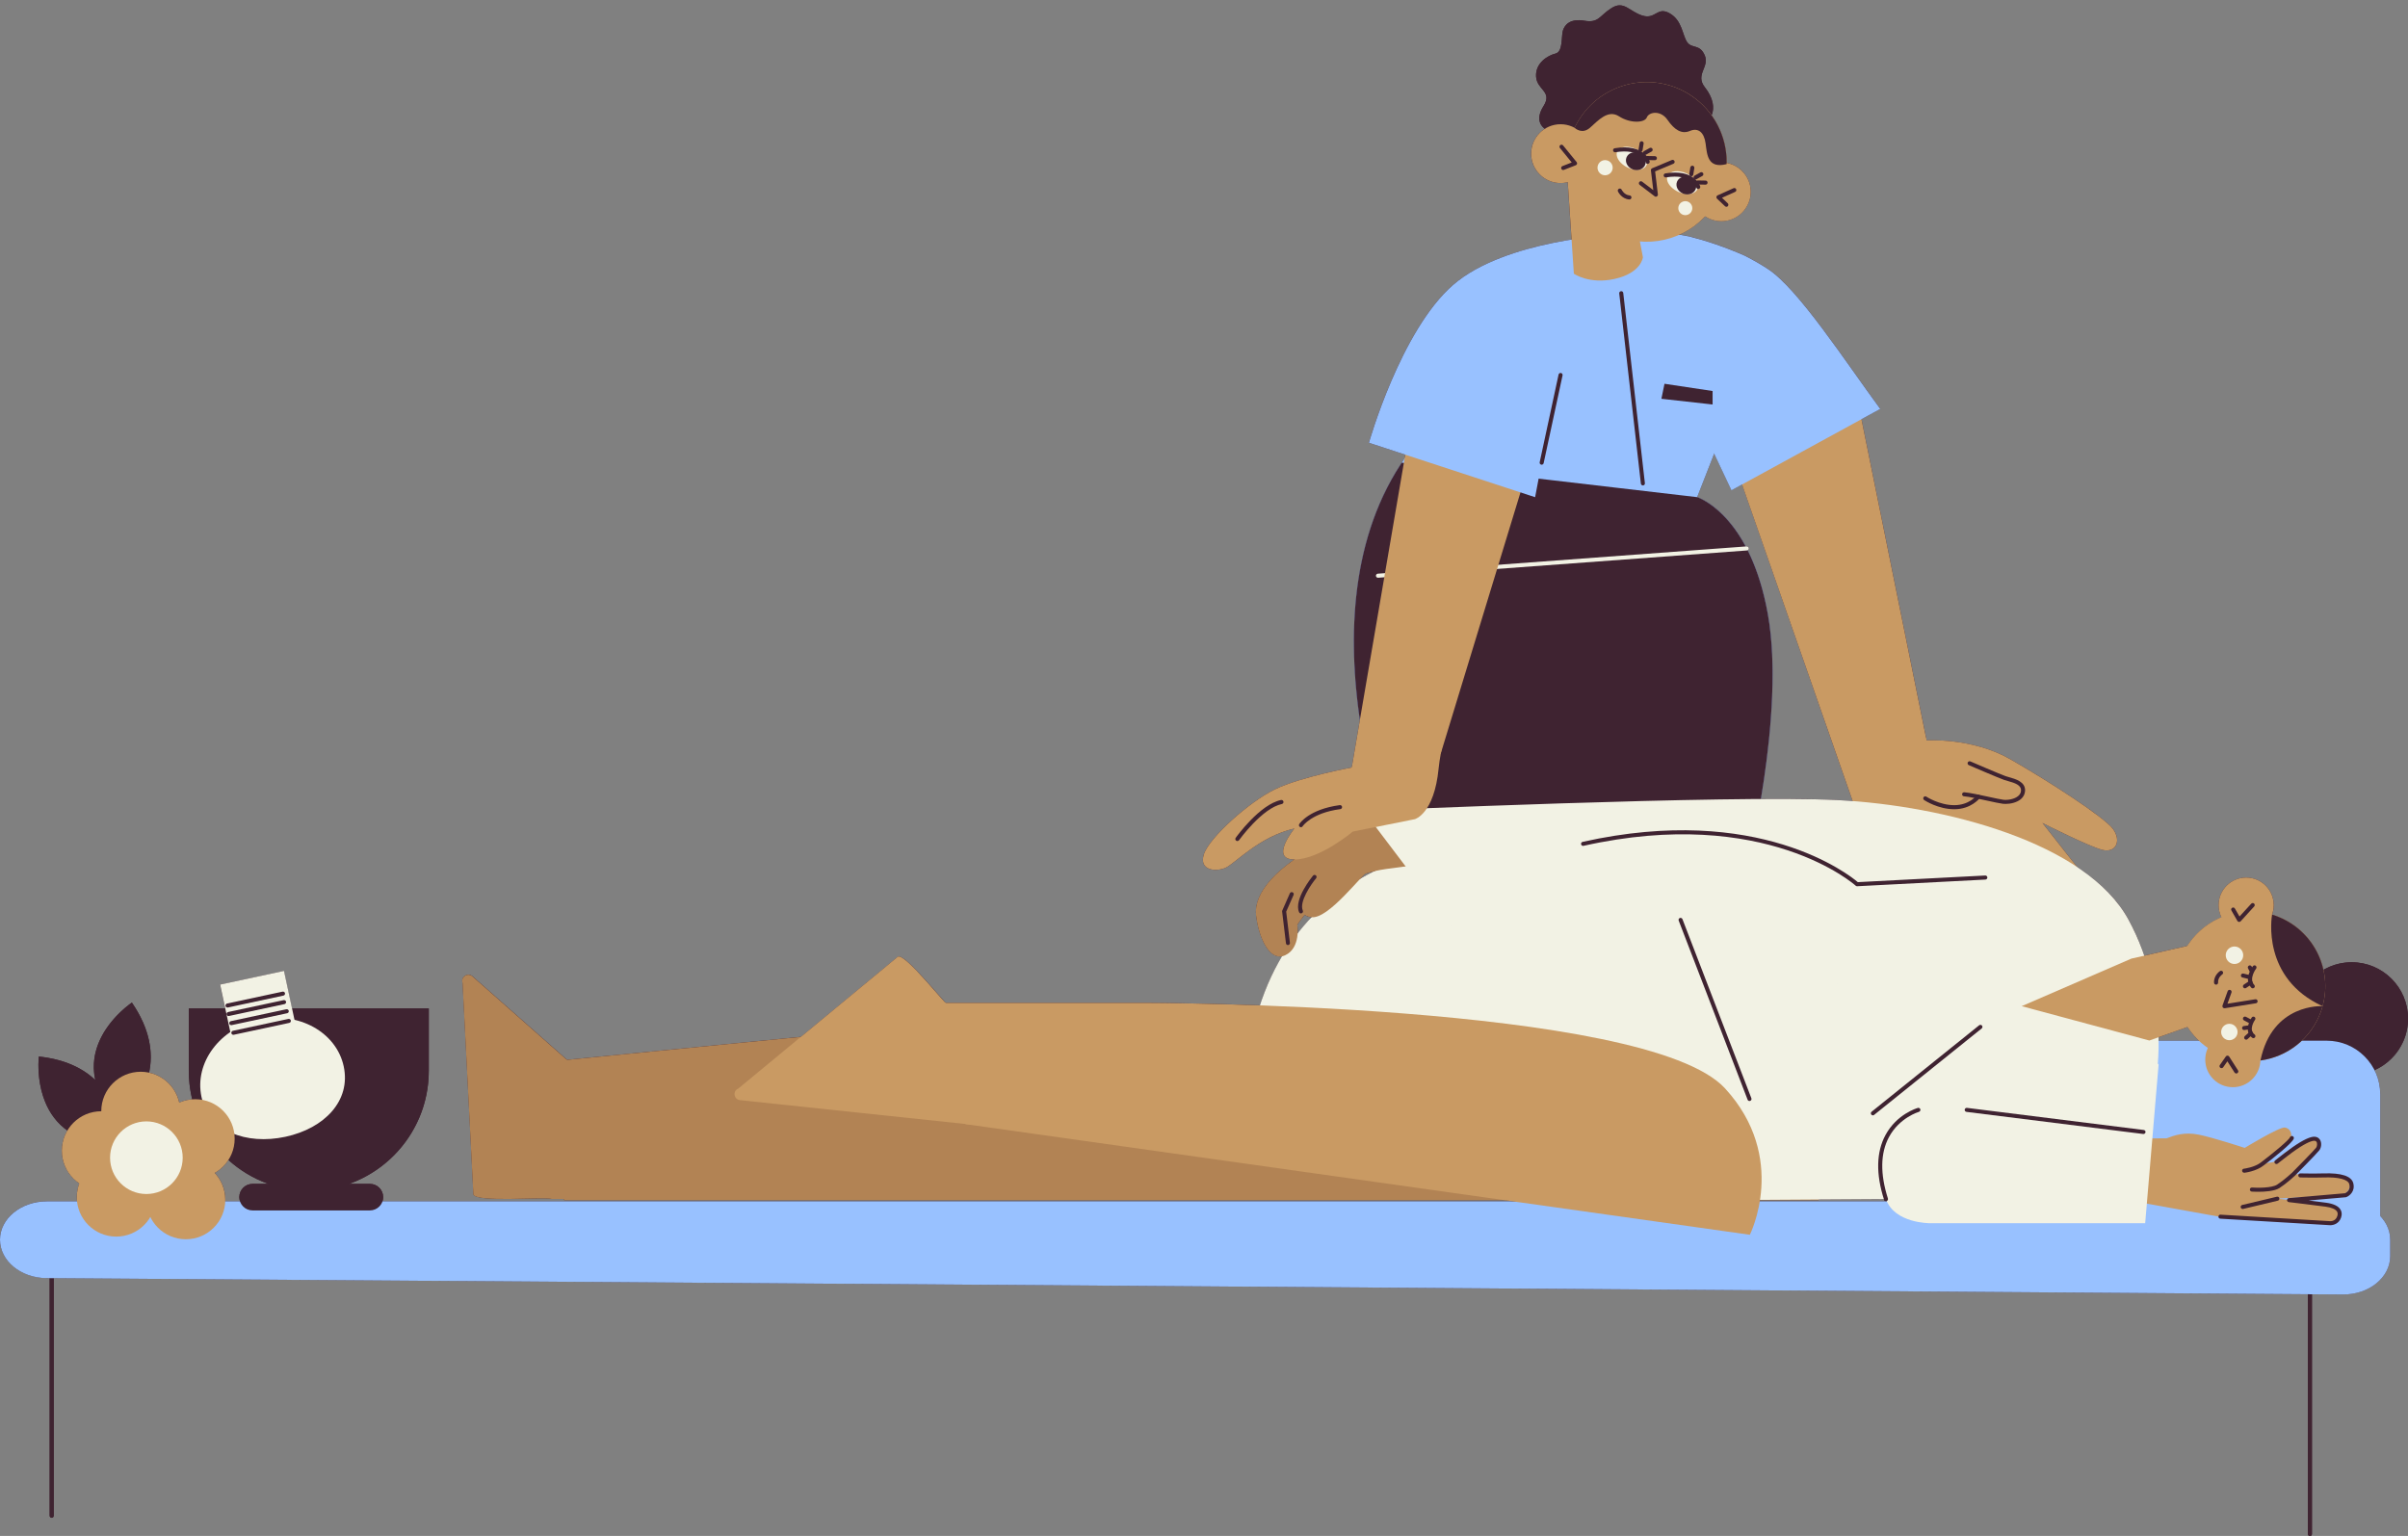 <?xml version="1.0" encoding="UTF-8"?><svg xmlns="http://www.w3.org/2000/svg" xmlns:xlink="http://www.w3.org/1999/xlink" height="318.1" preserveAspectRatio="xMidYMid meet" version="1.0" viewBox="0.0 -1.1 498.6 318.1" width="498.6" zoomAndPan="magnify"><rect x="0.0" y="-1.1" width="498.6" height="318.1" fill="#808080" stroke="none"/><g><g id="change1_1"><path d="M498.62,209.86c0-6.45-5.23-11.68-11.68-11.68c-2.13,0-4.13,0.58-5.85,1.58 c-1.13-4.99-4.68-9.31-9.86-11.18c-0.25-0.09-0.5-0.18-0.76-0.26h-0.01l0,0c0-0.01,0.01-0.01,0.01-0.02 c1.07-2.97-0.46-6.24-3.43-7.32c-2.97-1.07-6.25,0.46-7.32,3.43c-0.55,1.52-0.41,3.12,0.25,4.46c-2.85,1.2-5.33,3.23-7.05,5.93 l-8.91,2.02c-0.84-2.44-1.9-4.92-3.24-7.41c-2.29-4.23-6.03-7.87-10.68-10.96c-3.03-3.85-7.17-9.11-7.17-9.11s9.62,4.88,12.42,5.57 c2.8,0.69,3.98-1.89,2.18-4.33s-13.26-9.88-21.23-14.43s-17.36-3.91-17.36-3.91l-13.49-66.54l3.89-2.13 c-7.23-9.81-16.95-24.84-23.26-28.97c-1.53-1-3.04-1.87-4.54-2.63c-0.05-0.03-0.08-0.05-0.13-0.07l-0.01-0.01 c-4.22-1.87-8.11-3.15-11.53-4.02c-0.73-0.15-1.43-0.27-2.12-0.38c1.99-0.89,3.81-2.17,5.33-3.79c0.15,0.1,0.3,0.19,0.46,0.28 c2.96,1.59,6.66,0.49,8.25-2.47c1.59-2.96,0.49-6.65-2.47-8.25c-0.58-0.31-1.18-0.51-1.79-0.63c0,0,0-0.01,0-0.01 c0.04-3.51-1.06-6.98-3.12-9.84c0.63-1.53,0.39-3.53-1.4-5.82c-2.06-2.63,1.01-4.16-0.01-6.59c-1.03-2.43-2.64-1.33-3.64-2.73 c-0.99-1.4-1-4.49-3.62-5.98c-2.61-1.49-2.88,1.3-5.63,0.47c-2.75-0.84-3.82-3.19-6.39-1.58c-2.57,1.61-2.63,3.15-5.63,2.64 c-3-0.51-4.08,0.85-4.46,2.02c-0.37,1.18,0.06,4.4-1.54,4.78c-1.59,0.38-4.19,1.95-4.02,4.76c0.17,2.8,3.48,3.05,1.54,6.12 c-1.44,2.27-0.92,3.83,0.27,4.7c-0.86,0.54-1.6,1.3-2.11,2.26c-1.6,2.96-0.49,6.65,2.47,8.25c1.4,0.75,2.96,0.9,4.38,0.54 l0.79,11.89c-7.54,1.21-18.11,3.82-24.53,9.4c-10.85,9.42-17.43,32.69-17.43,32.69l7.53,2.46l-0.13,0.78 c-0.2,0.3-0.41,0.58-0.6,0.88c-0.08,0.13-0.17,0.26-0.25,0.39c-10.49,16.13-10.85,36.33-8.42,52.91l-1.68,9.83 c0,0-10.5,1.93-15.85,4.5c-5.35,2.57-13.7,10.06-14.77,13.49c-1.07,3.42,2.57,3.64,4.5,2.78c1.93-0.86,6.87-6.42,14.25-8.14 c0,0-5.22,6.41-0.01,6.42c-5.77,4.05-8.3,8.08-7.92,11.52c0.47,4.22,2.46,9.08,5.38,8.51c-1.77,2.99-3.32,6.37-4.57,10.17 c-14.22-0.52-24.16-0.52-24.16-0.52h-40.94c-2.91-3.2-8.54-10.11-9.85-9.56l-20.09,16.61l-48.44,4.76l-19.58-17.3 c-0.99-0.87-2.49,0.14-2.05,1.38l2.24,43.8c0.6,1.69,14.47,0.46,16.21,0.92l2.49,0l0.09,0.26h194.72l1.7,0.24H79.19 c0.09-0.27,0.15-0.56,0.15-0.86c0-1.52-1.23-2.75-2.75-2.75h-4.3c9.62-3.44,16.5-12.63,16.5-23.42v-12.91H60.45l-1.66-7.76 l-13.22,2.83l1.06,4.93H39.1v12.96c0,2.02,0.25,3.99,0.71,5.87c-0.95,0.07-1.86,0.3-2.69,0.67c-0.69-3.1-3.14-5.54-6.25-6.21 c0.84-3.92,0.32-8.84-3.56-14.51c0,0-9.69,6.41-7.58,16.04c-2.51-2.37-6.22-4.29-11.69-4.87c0,0-1.25,10.26,5.92,15.33 c-0.73,1.22-1.16,2.65-1.16,4.17c0,2.83,1.44,5.32,3.62,6.79c-0.33,0.88-0.52,1.84-0.52,2.83c0,0.29,0.02,0.58,0.05,0.87H9.71 c-5.36,0-9.71,3.56-9.71,7.95c0,4.37,4.29,7.91,9.62,7.95l0.66,0v49.22c0,0.23,0.19,0.42,0.42,0.42c0.23,0,0.42-0.19,0.42-0.42 v-49.21l466.75,3.33v49.66c0,0.23,0.19,0.42,0.42,0.42c0.23,0,0.42-0.19,0.42-0.42v-49.66l6.42,0.05c5.39,0.04,9.79-3.53,9.79-7.95 v-3.39c0-1.85-0.78-3.55-2.07-4.9v-25.23c0-1.79-0.44-3.48-1.19-4.98C495.76,218.72,498.62,214.63,498.62,209.86z M282.65,179.85 c0.59-0.19,1.21-0.36,1.85-0.51c-0.94,0.47-1.89,0.99-2.84,1.54C282.02,180.5,282.35,180.16,282.65,179.85z M452.95,211.58 c0.67,1.03,1.45,2,2.36,2.85h-8.34c0-0.24,0-0.47-0.01-0.72L452.95,211.58z M383.6,164.79c-1.04-0.08-2.07-0.15-3.08-0.2 c-3.86-0.2-9.4-0.26-15.91-0.23c1.87-11.23,3.54-26.59,1.45-38.27c-1-5.57-2.51-9.89-4.19-13.24c0.15-0.07,0.24-0.23,0.23-0.41 c-0.02-0.23-0.23-0.41-0.45-0.39l-0.18,0.01c-4.12-7.72-9.07-9.85-9.93-10.18l-0.13-0.04l3.53-9l3.58,7.57l2.19-1.2L383.6,164.79z M268.63,190.44c0,0,0.5-0.85,1.52-2.08c0.33,0.25,0.78,0.44,1.41,0.5c0,0,0,0,0,0c-0.99,1.04-1.95,2.16-2.88,3.34 C268.75,191.2,268.63,190.44,268.63,190.44z M364.41,247.46h12.15l0.04-0.14l13.47-0.09c0.01,0.04,0.02,0.08,0.04,0.13 c0.06,0.18,0.22,0.29,0.4,0.29c0.04,0,0.08-0.01,0.13-0.02c0.01,0,0.02-0.01,0.04-0.02c0.01,0.03,0.02,0.06,0.04,0.09h-26.34 C364.39,247.62,364.4,247.54,364.41,247.46z M52.3,244.08c-1.52,0-2.75,1.23-2.75,2.75c0,0.3,0.06,0.59,0.15,0.86h-3.06 c0-0.11,0.02-0.21,0.02-0.32c0-2.15-0.84-4.1-2.19-5.56c1.15-0.65,2.12-1.58,2.83-2.69c2.38,2.15,5.18,3.84,8.26,4.94H52.3z" fill="#3F2331"/></g><g id="change1_2"><path d="M478.29,317.02c-0.23,0-0.42-0.19-0.42-0.42v-53.1c0-0.23,0.19-0.42,0.42-0.42c0.23,0,0.42,0.19,0.42,0.42 v53.1C478.71,316.83,478.53,317.02,478.29,317.02z" fill="#3F2331"/></g><g id="change1_3"><path d="M10.71,313.24c-0.23,0-0.42-0.19-0.42-0.42v-53.1c0-0.23,0.19-0.42,0.42-0.42c0.23,0,0.42,0.19,0.42,0.42 v53.1C11.12,313.05,10.94,313.24,10.71,313.24z" fill="#3F2331"/></g><g id="change2_1"><path d="M361.57,179.39h-71.58c0,0-21.73-50.88,0-84.28c0.08-0.13,0.17-0.26,0.25-0.39 c21.71-33.05,52.45-37.85,52.45-37.85l17.43,22.75l-8.71,22.24l0.13,0.04c1.24,0.47,11.04,4.71,14.52,24.19 C369.8,146.91,361.57,179.39,361.57,179.39z" fill="#98C1FF"/></g><g id="change1_4"><path d="M361.57,179.39h-71.58c0,0-21.73-50.88,0-84.28c0.08-0.13,0.17-0.26,0.25-0.39l61.16,7.14l0.13,0.04 c1.24,0.47,11.04,4.71,14.52,24.19C369.8,146.91,361.57,179.39,361.57,179.39z" fill="#3F2331"/></g><g id="change3_1"><path d="M285.32,118.55c-0.22,0-0.4-0.17-0.42-0.39c-0.02-0.23,0.16-0.43,0.39-0.45l76.36-5.65 c0.22-0.02,0.43,0.16,0.45,0.39c0.02,0.23-0.16,0.43-0.39,0.45l-76.36,5.65C285.34,118.55,285.33,118.55,285.32,118.55z" fill="#F2F2E4"/></g><g id="change2_2"><path d="M485.21,247.7H9.71c-5.36,0-9.71,3.56-9.71,7.95l0,0c0,4.37,4.29,7.91,9.62,7.95l475.51,3.39 c5.39,0.04,9.79-3.53,9.79-7.95v-3.39C494.92,251.25,490.58,247.7,485.21,247.7z" fill="#98C1FF"/></g><g id="change1_5"><path d="M347.9,32.38c0,0,2.26-1.05,2.34-4.35c0.08-3.31,2.85-3.02,3.84-4.6c0.98-1.58,0.98-3.83-1.08-6.46 c-2.06-2.63,1.01-4.16-0.01-6.59c-1.03-2.43-2.64-1.33-3.64-2.73c-0.99-1.4-1-4.49-3.62-5.98c-2.61-1.49-2.88,1.3-5.63,0.47 c-2.75-0.84-3.82-3.19-6.39-1.58c-2.57,1.61-2.63,3.15-5.63,2.64c-3-0.51-4.08,0.85-4.46,2.02c-0.37,1.18,0.06,4.4-1.54,4.78 c-1.59,0.38-4.19,1.95-4.02,4.76c0.17,2.8,3.48,3.05,1.54,6.12c-1.95,3.07-0.3,4.86,1.73,5.35s0.36,3.27,2.08,4.64 c1.72,1.38,3.83-0.02,5.65,2.16c1.82,2.17,4.33,3.72,6.36,2.85c2.02-0.88,2.18-2.19,4.44-1.79s0.96-1.99,3.52-2.49 S345.46,32.65,347.9,32.38z" fill="#3F2331"/></g><g id="change1_6"><circle cx="486.93" cy="209.86" fill="#3F2331" r="11.68"/></g><g id="change4_1"><path d="M398.92 152.24L383.95 78.38 356.42 86.98 387.74 176.63z" fill="#C99A63"/></g><g id="change1_7"><path d="M355.82,91.02c-0.1,0-0.2-0.04-0.28-0.11c-0.17-0.16-0.18-0.42-0.03-0.59c6.32-6.9,1.6-13.44,1.55-13.5 c-0.14-0.19-0.1-0.45,0.09-0.59c0.18-0.14,0.45-0.1,0.59,0.09c0.05,0.07,5.18,7.16-1.61,14.57 C356.04,90.97,355.93,91.02,355.82,91.02z" fill="#3F2331"/></g><g id="change4_2"><path d="M395.08,140.91l3.84,11.33c0,0,9.39-0.65,17.36,3.91s19.43,11.98,21.23,14.43s0.62,5.02-2.18,4.33 c-2.8-0.69-12.42-5.57-12.42-5.57s9.38,11.94,10.25,12.99c0.87,1.05,1.16,3.76-1.19,3.92c-2.35,0.16-5.84-3.99-7.27-5.29 c-1.43-1.3-5.23-5.23-5.23-5.23s4.74,9.99,5.55,11.27c0.8,1.27,2.04,3.47,0.92,4.56s-2.46-0.27-2.46-0.27s-1.93,1.4-4.27-1.61 c-2.34-3.01-6.02-7.61-6.02-7.61s-11.97-4.97-19.43-11.19c-7.47-6.22-11.97-22.79-11.97-22.79L395.08,140.91z" fill="#C99A63"/></g><g id="change1_8"><path d="M415.29,165.39c-0.21,0-0.41-0.01-0.59-0.03c-0.64-0.08-1.81-0.33-3.17-0.63c-1.78-0.39-3.8-0.83-4.88-0.92 c-0.23-0.02-0.4-0.22-0.38-0.45c0.02-0.23,0.24-0.39,0.45-0.38c1.14,0.09,3.19,0.54,4.99,0.93c1.28,0.28,2.49,0.54,3.1,0.62 c0.91,0.11,2.3-0.12,3.07-0.77c0.37-0.31,0.57-0.69,0.59-1.13c0.06-1.12-1.2-1.56-2.72-1.98c-0.28-0.08-0.54-0.15-0.75-0.22 c-1.15-0.4-7.09-2.96-7.34-3.07c-0.21-0.09-0.31-0.34-0.22-0.55s0.34-0.31,0.55-0.22c0.06,0.03,6.17,2.66,7.29,3.05 c0.19,0.07,0.43,0.13,0.69,0.21c1.37,0.38,3.43,0.95,3.34,2.83c-0.03,0.67-0.34,1.27-0.88,1.73 C417.58,165.11,416.31,165.39,415.29,165.39z" fill="#3F2331"/></g><g id="change1_9"><path d="M404.66,166.49c-3.35,0-6.13-1.82-6.25-1.9c-0.19-0.13-0.24-0.39-0.12-0.58c0.13-0.19,0.39-0.25,0.58-0.12 c0.03,0.02,2.69,1.76,5.79,1.76c0.01,0,0.02,0,0.03,0c3.02-0.01,4.54-1.93,4.6-2.01c0.14-0.18,0.41-0.22,0.59-0.08 c0.18,0.14,0.22,0.4,0.08,0.59c-0.07,0.1-1.82,2.33-5.26,2.34C404.68,166.49,404.67,166.49,404.66,166.49z" fill="#3F2331"/></g><g id="change1_10"><path d="M403.52,187.9c-0.13,0-0.25-0.06-0.33-0.16c-0.13-0.16-3.08-4-4.21-6.41c-1.1-2.36-1.95-3.94-1.95-3.96 c-0.11-0.21-0.03-0.46,0.17-0.57c0.2-0.11,0.46-0.03,0.57,0.17c0.01,0.02,0.86,1.61,1.98,4c1.09,2.33,4.08,6.21,4.11,6.25 c0.14,0.18,0.11,0.45-0.08,0.59C403.7,187.87,403.61,187.9,403.52,187.9z" fill="#3F2331"/></g><g id="change2_3"><path d="M492.85,252.23h-59.02v-26.75c0-6.1,4.95-11.05,11.05-11.05h36.88c6.12,0,11.09,4.96,11.09,11.09V252.23z" fill="#98C1FF"/></g><g id="change5_1"><path d="M382.24,230.02l-5.68,17.43H116.8l-9.77-28.04l94.63-9.29l16.62,6.51l15.33-1.91l5.42-0.67l9.41-1.17 l39.21-4.89c3.98,0.81,9.55,1.21,15.62,1.35c17.43,0.43,38.98-1.23,38.98-1.23s1.79-6.4,7.28-7.43c3.2-0.6,7.63,0.61,13.7,5.97 C376.52,218.38,382.24,230.02,382.24,230.02z" fill="#B28354"/></g><g id="change5_2"><path d="M121.95,247.19l-7.73,0.01c-1.74-0.46-15.61,0.77-16.21-0.92l-2.24-43.8c-0.44-1.24,1.06-2.26,2.05-1.38 l37.36,33.01L121.95,247.19z" fill="#B28354"/></g><g id="change4_3"><path d="M202.4,213.68l-5.1-5.58c-1.48-0.95-9.76-11.76-11.38-11.08l-33.06,27.33c-1.19,0.5-0.93,2.26,0.36,2.39 l48.49,5.13L202.4,213.68z" fill="#C99A63"/></g><g id="change4_4"><path d="M480.91,207.28c-0.1,0.39-0.23,0.77-0.36,1.15c-2.03,5.62-6.97,9.35-12.5,10.1 c-2.4,0.34-4.92,0.1-7.36-0.79c-8.06-2.91-12.23-11.8-9.32-19.86c2.82-7.8,11.24-11.96,19.08-9.58h0.01 c0.26,0.08,0.51,0.17,0.76,0.26C478.92,191.35,483.06,199.55,480.91,207.28z" fill="#C99A63"/></g><g id="change4_5"><circle cx="465.09" cy="186.35" fill="#C99A63" r="5.71"/></g><g id="change4_6"><circle cx="462.33" cy="218.35" fill="#C99A63" r="5.71"/></g><g id="change1_11"><path d="M463.04,221.22c-0.14,0-0.27-0.07-0.35-0.19l-1.49-2.33l-0.87,1.24c-0.13,0.19-0.4,0.23-0.58,0.1 c-0.19-0.13-0.24-0.39-0.1-0.58l1.23-1.76c0.08-0.12,0.22-0.17,0.35-0.18c0.14,0,0.27,0.08,0.34,0.19l1.83,2.86 c0.13,0.2,0.07,0.45-0.13,0.58C463.2,221.2,463.12,221.22,463.04,221.22z" fill="#3F2331"/></g><g id="change1_12"><path d="M463.64,189.83c-0.02,0-0.03,0-0.05,0c-0.13-0.01-0.25-0.09-0.32-0.21l-1.23-2.15 c-0.12-0.2-0.05-0.46,0.15-0.57c0.2-0.11,0.46-0.05,0.57,0.16l0.95,1.65l2.43-2.65c0.16-0.17,0.42-0.18,0.59-0.03 c0.17,0.16,0.18,0.42,0.03,0.59l-2.81,3.08C463.87,189.78,463.76,189.83,463.64,189.83z" fill="#3F2331"/></g><g id="change1_13"><path d="M460.58,207.7c-0.12,0-0.24-0.05-0.32-0.15c-0.09-0.11-0.12-0.27-0.07-0.41l1.07-2.97 c0.08-0.22,0.32-0.33,0.54-0.25c0.22,0.08,0.33,0.32,0.25,0.54l-0.83,2.31l5.76-0.92c0.23-0.04,0.44,0.12,0.48,0.35 c0.04,0.23-0.12,0.44-0.35,0.48l-6.46,1.03C460.63,207.7,460.61,207.7,460.58,207.7z" fill="#3F2331"/></g><g id="change1_14"><path d="M458.86,202.82c-0.22,0-0.41-0.17-0.42-0.39c-0.09-1.53,1.18-2.38,1.23-2.42c0.19-0.13,0.45-0.08,0.58,0.12 c0.13,0.19,0.07,0.45-0.12,0.58l0,0c-0.04,0.03-0.92,0.63-0.85,1.67c0.01,0.23-0.16,0.43-0.39,0.44 C458.88,202.82,458.87,202.82,458.86,202.82z" fill="#3F2331"/></g><g id="change3_2"><circle cx="462.67" cy="196.73" fill="#F2F2E4" r="1.81"/></g><g id="change3_3"><circle cx="461.61" cy="212.63" fill="#F2F2E4" r="1.7"/></g><g id="change4_7"><path d="M446.79,248.58l12.45,2.25l23.55,1.4c0,0,1.6-0.03,1.58-1.69s-1.92-2.07-3.41-2.27s-9.41-1.13-9.41-1.13 s13.46-0.75,13.63-0.84c0.17-0.1,1.25-0.47,1.47-2.02c0.22-1.55-1.48-2.05-4.01-2.13c-2.53-0.08-8.01-0.05-8.01-0.05l4.78-4.61 c0,0,1.88-1.95-0.21-2.71c-2.09-0.76-8.44,4.77-8.44,4.77l-2.29,0.35c0,0,5.57-4.4,5.86-5.3c0.29-0.9-0.09-1.99-1.2-2.19 c-1.11-0.2-8.34,4.22-8.34,4.22s-6.49-2.13-9.5-2.74c-3.01-0.61-5.12,0.16-6.69,0.76l-14.78,0.06l4.64,12.36L446.79,248.58z" fill="#C99A63"/></g><g id="change1_15"><path d="M467.61,245.72c-0.75,0-1.3-0.04-1.36-0.04c-0.23-0.02-0.4-0.22-0.39-0.45c0.02-0.23,0.2-0.41,0.45-0.39 c1.06,0.08,4.06,0.12,5.19-0.6c1.44-0.93,3.04-2.43,3.06-2.44c1.25-1.26,4.6-4.67,5.01-5.2c0.22-0.28,0.29-0.91,0.08-1.23 c-0.15-0.22-0.43-0.28-0.87-0.16c-0.78,0.2-2.32,0.92-5.28,3.21c-0.97,0.75-1.88,1.46-1.88,1.46c-0.18,0.14-0.45,0.11-0.59-0.07 c-0.14-0.18-0.11-0.45,0.07-0.59c0,0,0.91-0.71,1.88-1.46c2.47-1.91,4.35-3.04,5.59-3.36c1.07-0.28,1.57,0.2,1.78,0.51 c0.44,0.66,0.3,1.67-0.11,2.21c-0.52,0.69-4.9,5.11-5.09,5.3c-0.08,0.07-1.68,1.57-3.19,2.54 C470.93,245.59,468.95,245.72,467.61,245.72z" fill="#3F2331"/></g><g id="change1_16"><path d="M464.67,241.77c-0.21,0-0.39-0.16-0.42-0.37c-0.03-0.23,0.14-0.44,0.37-0.46c0.02,0,2.24-0.26,3.59-1.35 c2.77-2.11,5.74-4.6,5.94-5.14c0.08-0.21,0.31-0.34,0.52-0.27c0.21,0.07,0.34,0.27,0.29,0.49c-0.25,0.95-4.44,4.22-6.23,5.58 c-1.53,1.24-3.91,1.52-4.01,1.53C464.7,241.77,464.69,241.77,464.67,241.77z" fill="#3F2331"/></g><g id="change1_17"><path d="M464.37,249.28c-0.19,0-0.36-0.13-0.41-0.32c-0.05-0.23,0.08-0.45,0.31-0.51l7.19-1.71 c0.23-0.06,0.45,0.09,0.5,0.31c0.05,0.23-0.08,0.45-0.31,0.51l-7.18,1.71C464.44,249.27,464.41,249.28,464.37,249.28z" fill="#3F2331"/></g><g id="change1_18"><path d="M482.52,252.64c-0.08,0-0.16,0-0.23-0.01l-22.55-1.34c-0.23-0.01-0.41-0.21-0.39-0.44 c0.01-0.23,0.21-0.43,0.44-0.39l22.58,1.34c0.15,0.01,1.22,0.1,1.59-1.05c0.12-0.38,0.1-0.68-0.06-0.94c-0.3-0.48-1.13-0.84-2.32-1 c-1.76-0.25-7.6-0.94-7.66-0.95c-0.21-0.03-0.37-0.21-0.37-0.42s0.17-0.39,0.38-0.41l11.64-1.01c0.25-0.12,1.19-0.64,0.88-1.86 c-0.25-1-2.21-1.52-5.35-1.41c-1.77,0.06-4.78,0-4.81,0c-0.23,0-0.42-0.2-0.41-0.43c0-0.23,0.19-0.41,0.42-0.41c0,0,0,0,0.01,0 c0.03,0,3.01,0.06,4.76,0c3.76-0.12,5.83,0.56,6.2,2.04c0.42,1.66-0.76,2.6-1.44,2.87c-0.04,0.01-0.08,0.02-0.12,0.03l-7.69,0.67 c1.45,0.18,2.92,0.36,3.67,0.47c1.48,0.21,2.46,0.67,2.91,1.39c0.3,0.47,0.35,1.02,0.15,1.64 C484.34,252.3,483.22,252.64,482.52,252.64z" fill="#3F2331"/></g><g id="change3_4"><path d="M446.96,219.37l-2.78,32.86h-44.53c0,0-7.42,0.06-9.14-5l-64.66,0.41l22.41-63.99l66.8,4.33L446.96,219.37z" fill="#F2F2E4"/></g><g id="change3_5"><path d="M306.16,173.66c0,0-42.39,0.22-47.96,45.71l71.94,28.27l39.4-49.45c0,0-3.56-17.42-4.78-17.55 C363.54,180.51,306.16,173.66,306.16,173.66z" fill="#F2F2E4"/></g><g id="change4_8"><path d="M362.32,254.62l-162.43-22.91l-6.63-25.12h43.46c0,0,104.19,0,120.47,17.72 C370.38,238.69,362.32,254.62,362.32,254.62z" fill="#C99A63"/></g><g id="change5_3"><path d="M304.61,167.04c0,0-19.88,0.75-30.2,6.04c-10.32,5.28-14.85,10.82-14.34,15.35s2.77,9.81,6.04,8.3 s2.52-6.29,2.52-6.29s5.79-9.81,18.37-11.57c12.58-1.76,16.1-2.01,16.1-2.01L304.61,167.04z" fill="#B28354"/></g><g id="change3_6"><path d="M446.47,221.93c0,0,3-16.41-5.71-32.51c-8.71-16.1-38.25-23.68-60.23-24.82 c-21.98-1.14-98.2,2.22-98.2,2.22l19.13,25.26l102.13,13.72l22.62,12.89L446.47,221.93z" fill="#F2F2E4"/></g><g id="change5_4"><path d="M269.91,184.22c0,0-1.98,4.28,1.65,4.64s10.28-8.78,12.28-10.06c2-1.29-4.83-0.29-4.83-0.29L269.91,184.22z" fill="#B28354"/></g><g id="change1_19"><path d="M269.37,188.07c-0.16,0-0.31-0.09-0.38-0.25c-1.17-2.63,2.72-7.37,2.88-7.57c0.15-0.18,0.41-0.2,0.59-0.06 c0.18,0.15,0.2,0.41,0.06,0.59c-1.04,1.25-3.56,4.9-2.76,6.7c0.09,0.21,0,0.46-0.21,0.55 C269.48,188.05,269.42,188.07,269.37,188.07z" fill="#3F2331"/></g><g id="change1_20"><path d="M266.69,194.63c-0.21,0-0.39-0.16-0.42-0.37l-0.79-6.57c-0.01-0.07,0-0.15,0.03-0.22l1.57-3.57 c0.09-0.21,0.34-0.3,0.55-0.21c0.21,0.09,0.31,0.34,0.22,0.55l-1.53,3.46l0.77,6.45c0.03,0.23-0.14,0.44-0.37,0.47 C266.73,194.63,266.71,194.63,266.69,194.63z" fill="#3F2331"/></g><g id="change1_21"><path d="M390.51,247.65c-0.18,0-0.34-0.11-0.4-0.29c-1.71-5.35-1.61-9.85,0.29-13.38c2.34-4.35,6.53-5.58,6.71-5.63 c0.22-0.06,0.45,0.07,0.52,0.29c0.06,0.22-0.07,0.45-0.29,0.52c-0.04,0.01-4.04,1.19-6.21,5.23c-1.78,3.32-1.85,7.6-0.22,12.72 c0.07,0.22-0.05,0.46-0.27,0.53C390.6,247.64,390.56,247.65,390.51,247.65z" fill="#3F2331"/></g><g id="change1_22"><path d="M384.52,182.44c-0.1,0-0.21-0.04-0.28-0.11c-0.18-0.17-18.72-16.67-56.36-8.26 c-0.23,0.05-0.45-0.09-0.5-0.32c-0.05-0.23,0.09-0.45,0.32-0.5c36.4-8.13,55.21,6.84,56.98,8.34l26.38-1.37 c0.23-0.02,0.43,0.17,0.44,0.4c0.01,0.23-0.17,0.43-0.4,0.44l-26.55,1.38C384.54,182.44,384.53,182.44,384.52,182.44z" fill="#3F2331"/></g><g id="change1_23"><path d="M443.83,233.75c-0.02,0-0.04,0-0.05,0l-36.61-4.58c-0.23-0.03-0.39-0.24-0.36-0.47 c0.03-0.23,0.24-0.39,0.47-0.36l36.61,4.58c0.23,0.03,0.39,0.24,0.36,0.47C444.21,233.6,444.03,233.75,443.83,233.75z" fill="#3F2331"/></g><g id="change4_9"><path d="M456.84 210.2L445.04 214.39 418.61 207.28 441.32 197.43 456.08 194.08z" fill="#C99A63"/></g><g id="change1_24"><path d="M387.8,229.89c-0.12,0-0.24-0.05-0.33-0.16c-0.14-0.18-0.12-0.44,0.06-0.59l22.27-17.9 c0.18-0.14,0.44-0.12,0.59,0.06c0.14,0.18,0.12,0.45-0.06,0.59l-22.27,17.9C387.99,229.86,387.9,229.89,387.8,229.89z" fill="#3F2331"/></g><g id="change4_10"><path d="M279.89,157.85c0,0-10.5,1.93-15.85,4.5c-5.35,2.57-13.7,10.06-14.77,13.49c-1.07,3.42,2.57,3.64,4.5,2.78 c1.93-0.86,6.87-6.42,14.25-8.14c0,0-5.23,6.42,0,6.42c5.24,0,12.09-5.78,12.09-5.78l12.85-2.57c0,0,4-1.07,4.92-10.49 c0.76-7.76,6.64-27.12,6.64-27.12l-12.63,0.79L279.89,157.85z" fill="#C99A63"/></g><g id="change4_11"><path d="M298.31 154.99L323.13 73.69 294.88 70.24 279.89 157.85z" fill="#C99A63"/></g><g id="change2_4"><path d="M283.45,90.6l34.41,11.27l3-15.84l4.71-3.3l23.84-1.55l9.1,19.26l30.82-16.85 c-7.23-9.81-16.95-24.84-23.26-28.97c-1.53-1-3.04-1.87-4.54-2.63c-0.05-0.03-0.08-0.05-0.13-0.07l-0.01-0.01 c-4.22-1.87-8.11-3.15-11.53-4.02c-9.03-1.87-15.56-0.37-15.56-0.37s-22.61,1-33.42,10.39C290.03,67.32,283.45,90.6,283.45,90.6z" fill="#98C1FF"/></g><g id="change4_12"><path d="M325.88,55.58l-1.37-20.6l13.15,4l2.52,13.19c0,0-0.29,3.26-5.88,4.5 C329.04,57.83,325.88,55.58,325.88,55.58z" fill="#C99A63"/></g><g id="change4_13"><path d="M357.52,32.63c0,0.08,0,0.18-0.01,0.26c-0.08,3.02-0.99,6.07-2.85,8.82c-4.22,6.3-12.43,8.91-19.51,6.19 c-9.23-3.54-13.16-14-9.11-22.53v-0.01c0.13-0.26,0.26-0.5,0.39-0.76c4.33-8.03,14.36-11.05,22.39-6.72 c0.45,0.23,0.89,0.5,1.31,0.79C354.92,21.83,357.58,27.17,357.52,32.63z" fill="#C99A63"/></g><g id="change4_14"><circle cx="323.13" cy="30.72" fill="#C99A63" r="6.09"/></g><g id="change4_15"><circle cx="356.42" cy="38.63" fill="#C99A63" r="6.09"/></g><g id="change1_25"><path d="M357.48,41.73c-0.1,0-0.21-0.04-0.29-0.11l-1.66-1.57c-0.1-0.1-0.15-0.24-0.13-0.38 c0.02-0.14,0.11-0.25,0.24-0.31l3.3-1.48c0.21-0.1,0.46,0,0.55,0.21c0.09,0.21,0,0.46-0.21,0.55l-2.73,1.22l1.2,1.14 c0.17,0.16,0.17,0.42,0.02,0.59C357.7,41.69,357.59,41.73,357.48,41.73z" fill="#3F2331"/></g><g id="change1_26"><path d="M323.67,34.11c-0.17,0-0.33-0.1-0.39-0.27c-0.08-0.22,0.02-0.46,0.24-0.54l1.92-0.75l-2.44-3 c-0.15-0.18-0.12-0.44,0.06-0.59c0.18-0.14,0.44-0.12,0.59,0.06l2.81,3.45c0.08,0.1,0.12,0.24,0.08,0.37 c-0.03,0.13-0.13,0.23-0.25,0.28l-2.46,0.96C323.77,34.1,323.72,34.11,323.67,34.11z" fill="#3F2331"/></g><g id="change1_27"><path d="M342.86,39.64c-0.09,0-0.18-0.03-0.25-0.09l-3.1-2.36c-0.18-0.14-0.22-0.4-0.08-0.59s0.41-0.22,0.59-0.08 l2.31,1.76l-0.49-4.09c-0.02-0.19,0.08-0.37,0.25-0.44l4.08-1.71c0.21-0.09,0.46,0.01,0.55,0.22s-0.01,0.46-0.22,0.55l-3.79,1.59 l0.57,4.76c0.02,0.17-0.06,0.33-0.21,0.41C343,39.62,342.93,39.64,342.86,39.64z" fill="#3F2331"/></g><g id="change1_28"><path d="M337.38,40.21c-0.01,0-0.03,0-0.04,0c-1.61-0.14-2.3-1.6-2.33-1.66c-0.1-0.21,0-0.46,0.21-0.56 c0.21-0.1,0.46-0.01,0.56,0.2l0,0c0.02,0.04,0.52,1.08,1.65,1.18c0.23,0.02,0.4,0.22,0.38,0.46 C337.78,40.05,337.6,40.21,337.38,40.21z" fill="#3F2331"/></g><g id="change3_7"><circle cx="332.35" cy="33.63" fill="#F2F2E4" r="1.57"/></g><g id="change3_8"><circle cx="348.96" cy="42.01" fill="#F2F2E4" r="1.45"/></g><g id="change1_29"><path d="M354.61 79.88L344.65 78.38 344.01 81.49 354.61 82.67z" fill="#3F2331"/></g><g id="change1_30"><path d="M269.37,170.22c-0.08,0-0.15-0.02-0.22-0.07c-0.19-0.12-0.25-0.38-0.13-0.58c0.08-0.12,2-3.07,8.4-3.93 c0.21-0.03,0.44,0.13,0.47,0.36c0.03,0.23-0.13,0.44-0.36,0.47c-5.97,0.79-7.79,3.52-7.8,3.54 C269.64,170.16,269.51,170.22,269.37,170.22z" fill="#3F2331"/></g><g id="change1_31"><path d="M256.2,173.08c-0.08,0-0.17-0.03-0.24-0.08c-0.19-0.13-0.23-0.4-0.1-0.58c0.2-0.28,5-6.93,9.39-7.84 c0.22-0.05,0.45,0.1,0.5,0.33c0.05,0.23-0.1,0.45-0.33,0.5c-4.08,0.85-8.83,7.44-8.88,7.51 C256.46,173.02,256.33,173.08,256.2,173.08z" fill="#3F2331"/></g><g id="change1_32"><path d="M480.91,207.28c-0.1,0.39-0.23,0.77-0.36,1.15c-2.03,5.62-6.97,9.35-12.5,10.1 C470.5,206.59,480.91,207.28,480.91,207.28z" fill="#3F2331"/></g><g id="change1_33"><path d="M480.91,207.28c-12.66-5.79-10.55-18.44-10.45-18.97c0.26,0.08,0.51,0.17,0.76,0.26 C478.92,191.35,483.06,199.55,480.91,207.28z" fill="#3F2331"/></g><g id="change1_34"><path d="M357.52,32.63c0,0.08,0,0.18-0.01,0.26c-3.97,1-4.04-2.02-4.35-4.28c-0.31-2.32-1.54-3.32-3.25-2.59 c-1.71,0.73-3.21-0.23-4.64-2.3c-1.42-2.07-3.85-1.64-4.28-0.5c-0.44,1.14-3.42,1.28-5.74-0.22c-2.31-1.49-4.32,0.86-6.03,2.36 c-1.59,1.39-3,0.18-3.19,0.01v-0.01c0.13-0.26,0.26-0.5,0.39-0.76c4.33-8.03,14.36-11.05,22.39-6.72c0.45,0.23,0.89,0.5,1.31,0.79 C354.92,21.83,357.58,27.17,357.52,32.63z" fill="#3F2331"/></g><g id="change1_35"><path d="M362.25,226.92c-0.17,0-0.33-0.1-0.39-0.27l-14.27-37.09c-0.08-0.22,0.02-0.46,0.24-0.54 c0.22-0.08,0.46,0.03,0.54,0.24l14.27,37.09c0.08,0.22-0.02,0.46-0.24,0.54C362.35,226.92,362.3,226.92,362.25,226.92z" fill="#3F2331"/></g><g id="change1_36"><path d="M466.59,213.9c-0.09,0-0.18-0.03-0.25-0.08c-1.59-1.18-0.75-3.26-0.09-4.2c0.13-0.19,0.39-0.23,0.58-0.1 s0.23,0.39,0.1,0.58c-0.06,0.08-1.42,2.05-0.09,3.04c0.19,0.14,0.22,0.4,0.09,0.59C466.85,213.84,466.72,213.9,466.59,213.9z" fill="#3F2331"/></g><g id="change1_37"><path d="M466.45,203.58c-0.11,0-0.22-0.04-0.3-0.13c-1.68-1.78,0.24-4.35,0.33-4.46c0.14-0.18,0.4-0.22,0.59-0.08 c0.18,0.14,0.22,0.4,0.08,0.59c-0.02,0.02-1.58,2.12-0.38,3.38c0.16,0.17,0.15,0.43-0.02,0.59 C466.66,203.54,466.56,203.58,466.45,203.58z" fill="#3F2331"/></g><g id="change1_38"><path d="M464.84,203.58c-0.14,0-0.27-0.07-0.35-0.19c-0.13-0.19-0.07-0.45,0.12-0.58l1.15-0.76 c0.19-0.13,0.45-0.08,0.58,0.12c0.13,0.19,0.07,0.45-0.12,0.58l-1.15,0.76C465,203.56,464.92,203.58,464.84,203.58z" fill="#3F2331"/></g><g id="change1_39"><path d="M465.75,201.67c-0.03,0-0.06,0-0.1-0.01l-1.33-0.32c-0.23-0.05-0.36-0.28-0.31-0.5s0.28-0.37,0.51-0.31 l1.33,0.32c0.23,0.05,0.36,0.28,0.31,0.51C466.12,201.54,465.94,201.67,465.75,201.67z" fill="#3F2331"/></g><g id="change1_40"><path d="M466.22,200.38c-0.15,0-0.3-0.08-0.37-0.22l-0.37-0.71c-0.11-0.21-0.03-0.46,0.18-0.57 c0.21-0.11,0.46-0.03,0.57,0.18l0.37,0.71c0.11,0.21,0.03,0.46-0.18,0.57C466.35,200.36,466.28,200.38,466.22,200.38z" fill="#3F2331"/></g><g id="change1_41"><path d="M465.09,214.22c-0.11,0-0.23-0.05-0.31-0.14c-0.16-0.17-0.14-0.44,0.03-0.59l0.99-0.9 c0.17-0.16,0.44-0.14,0.59,0.03c0.16,0.17,0.14,0.44-0.03,0.59l-0.99,0.9C465.29,214.19,465.19,214.22,465.09,214.22z" fill="#3F2331"/></g><g id="change1_42"><path d="M464.66,212.22c-0.21,0-0.39-0.15-0.41-0.36c-0.03-0.23,0.13-0.44,0.36-0.47l0.96-0.13 c0.22-0.03,0.44,0.13,0.47,0.36c0.03,0.23-0.13,0.44-0.36,0.47l-0.96,0.13C464.7,212.22,464.68,212.22,464.66,212.22z" fill="#3F2331"/></g><g id="change1_43"><path d="M465.96,210.87c-0.07,0-0.13-0.02-0.19-0.05l-1.12-0.59c-0.21-0.11-0.28-0.36-0.18-0.57 c0.11-0.21,0.36-0.28,0.57-0.18l1.12,0.59c0.21,0.11,0.28,0.36,0.18,0.57C466.26,210.79,466.11,210.87,465.96,210.87z" fill="#3F2331"/></g><g id="change1_44"><path d="M340.18,99.43c-0.21,0-0.39-0.16-0.42-0.37l-4.48-39.39c-0.03-0.23,0.14-0.44,0.37-0.46 c0.23-0.03,0.44,0.14,0.46,0.37l4.48,39.39c0.03,0.23-0.14,0.44-0.37,0.46C340.21,99.43,340.2,99.43,340.18,99.43z" fill="#3F2331"/></g><g id="change1_45"><path d="M319.22,95.14c-0.03,0-0.06,0-0.09-0.01c-0.23-0.05-0.37-0.27-0.32-0.5l3.91-18.16 c0.05-0.23,0.27-0.36,0.5-0.32c0.23,0.05,0.37,0.27,0.32,0.5l-3.91,18.16C319.58,95.01,319.41,95.14,319.22,95.14z" fill="#3F2331"/></g><g id="change1_46"><path d="M63.91,245.53L63.91,245.53c-13.71,0-24.82-11.11-24.82-24.82v-12.96h49.69v12.91 C88.79,234.39,77.65,245.53,63.91,245.53z" fill="#3F2331"/></g><g id="change1_47"><path d="M76.59,249.58H52.3c-1.52,0-2.75-1.23-2.75-2.75l0,0c0-1.52,1.23-2.75,2.75-2.75h24.29 c1.52,0,2.75,1.23,2.75,2.75l0,0C79.35,248.35,78.11,249.58,76.59,249.58z" fill="#3F2331"/></g><g id="change3_9"><path d="M47.29 201.2H60.81V219.01H47.29z" fill="#F2F2E4" transform="rotate(-12.095 54.017 210.057)"/></g><g id="change3_10"><path d="M71.17,219.75c1.52,7.09-3.95,12.83-12.08,14.58c-8.13,1.74-15.85-1.17-17.37-8.26s3.84-14.25,11.97-15.99 C61.82,208.33,69.65,212.66,71.17,219.75z" fill="#F2F2E4"/></g><g id="change1_48"><path d="M48.32,213.21c-0.19,0-0.37-0.13-0.41-0.33c-0.05-0.23,0.1-0.45,0.32-0.5l11.49-2.46 c0.23-0.04,0.45,0.1,0.5,0.32c0.05,0.23-0.1,0.45-0.32,0.5l-11.49,2.46C48.38,213.2,48.35,213.21,48.32,213.21z" fill="#3F2331"/></g><g id="change1_49"><path d="M47.11,207.56c-0.19,0-0.37-0.13-0.41-0.33c-0.05-0.23,0.1-0.45,0.32-0.5l11.49-2.46 c0.23-0.05,0.45,0.1,0.5,0.32c0.05,0.23-0.1,0.45-0.32,0.5l-11.49,2.46C47.17,207.55,47.14,207.56,47.11,207.56z" fill="#3F2331"/></g><g id="change1_50"><path d="M47.33,209.32c-0.19,0-0.37-0.13-0.41-0.33c-0.05-0.23,0.1-0.45,0.32-0.5l11.49-2.46 c0.23-0.04,0.45,0.1,0.5,0.32c0.05,0.23-0.1,0.45-0.32,0.5l-11.49,2.46C47.38,209.32,47.35,209.32,47.33,209.32z" fill="#3F2331"/></g><g id="change1_51"><path d="M47.89,211.21c-0.19,0-0.37-0.13-0.41-0.33c-0.05-0.23,0.1-0.45,0.32-0.5l11.49-2.46 c0.23-0.04,0.45,0.1,0.5,0.32c0.05,0.23-0.1,0.45-0.32,0.5l-11.49,2.46C47.95,211.2,47.92,211.21,47.89,211.21z" fill="#3F2331"/></g><g id="change1_52"><path d="M24.96,235.78c0,0,1.02-16.16-16.92-18.07C8.04,217.71,5.75,236.41,24.96,235.78z" fill="#3F2331"/></g><g id="change1_53"><path d="M24.54,231.14c0,0,12.96-9.71,2.77-24.6C27.31,206.54,11.59,216.93,24.54,231.14z" fill="#3F2331"/></g><g id="change4_16"><circle cx="29.14" cy="229.03" fill="#C99A63" r="8.17"/></g><g id="change4_17"><circle cx="20.97" cy="237.21" fill="#C99A63" r="8.17"/></g><g id="change4_18"><circle cx="40.42" cy="234.72" fill="#C99A63" r="8.17"/></g><g id="change4_19"><circle cx="38.48" cy="247.38" fill="#C99A63" r="8.17"/></g><g id="change4_20"><circle cx="24.07" cy="246.83" fill="#C99A63" r="8.17"/></g><g id="change3_11"><circle cx="30.31" cy="238.66" fill="#F2F2E4" r="7.52"/></g><g id="change3_12"><path d="M335.62,32.62c0.38,0.38,0.86,0.73,1.42,0.99c0.7,0.33,1.43,0.48,2.06,0.46c0.86-0.02,1.56-0.36,1.83-0.97 c0.47-1.07-0.5-2.57-2.17-3.34c-1.68-0.79-3.42-0.55-3.9,0.5C334.55,30.97,334.88,31.87,335.62,32.62z" fill="#F2F2E4"/></g><g id="change1_54"><ellipse cx="338.72" cy="32.27" fill="#3F2331" rx="2.08" ry="1.82" transform="scale(-1) rotate(21.685 168.504 -1768.489)"/></g><g id="change1_55"><path d="M342.66,32.08C342.66,32.08,342.66,32.08,342.66,32.08l-1.61-0.03c-0.23,0-0.42-0.2-0.41-0.43 c0-0.23,0.19-0.41,0.42-0.41c0,0,0,0,0.01,0l1.6,0.03c0.23,0,0.42,0.2,0.41,0.43C343.08,31.9,342.89,32.08,342.66,32.08z" fill="#3F2331"/></g><g id="change1_56"><path d="M340.59,31c-0.15,0-0.29-0.08-0.37-0.21c-0.11-0.2-0.04-0.46,0.16-0.57l1.2-0.67 c0.2-0.11,0.46-0.04,0.57,0.16c0.11,0.2,0.04,0.46-0.16,0.57l-1.2,0.67C340.74,30.98,340.66,31,340.59,31z" fill="#3F2331"/></g><g id="change1_57"><path d="M339.7,30.34c-0.02,0-0.04,0-0.07,0c-0.23-0.04-0.38-0.25-0.35-0.48l0.22-1.35 c0.04-0.23,0.25-0.38,0.48-0.35c0.23,0.04,0.38,0.25,0.35,0.48l-0.22,1.35C340.08,30.19,339.91,30.34,339.7,30.34z" fill="#3F2331"/></g><g id="change3_13"><path d="M346.05,37.64c0.38,0.38,0.87,0.72,1.44,0.99c0.71,0.33,1.45,0.47,2.09,0.46c0.86-0.02,1.57-0.36,1.85-0.96 c0.48-1.06-0.51-2.54-2.2-3.32c-1.7-0.78-3.46-0.55-3.94,0.5C344.97,36.01,345.3,36.9,346.05,37.64z" fill="#F2F2E4"/></g><g id="change1_58"><ellipse cx="349.21" cy="37.33" fill="#3F2331" rx="2.08" ry="1.82" transform="scale(-1) rotate(21.696 194.757 -1822.22)"/></g><g id="change1_59"><path d="M353.15,37.14C353.15,37.14,353.15,37.14,353.15,37.14l-1.61-0.03c-0.23,0-0.42-0.19-0.41-0.43 c0-0.23,0.22-0.4,0.43-0.41l1.6,0.03c0.23,0,0.42,0.2,0.41,0.43C353.57,36.96,353.38,37.14,353.15,37.14z" fill="#3F2331"/></g><g id="change1_60"><path d="M351.09,36.06c-0.15,0-0.29-0.08-0.37-0.21c-0.11-0.2-0.04-0.46,0.16-0.57l1.2-0.67 c0.2-0.11,0.46-0.04,0.57,0.16c0.11,0.2,0.04,0.46-0.16,0.57l-1.2,0.67C351.23,36.04,351.16,36.06,351.09,36.06z" fill="#3F2331"/></g><g id="change1_61"><path d="M350.2,35.4c-0.02,0-0.04,0-0.07,0c-0.23-0.04-0.38-0.25-0.35-0.48l0.22-1.35 c0.04-0.23,0.25-0.38,0.48-0.35c0.23,0.04,0.38,0.25,0.35,0.48l-0.22,1.35C350.58,35.25,350.4,35.4,350.2,35.4z" fill="#3F2331"/></g><g id="change1_62"><path d="M341.16,32.83c-0.18,0-0.34-0.11-0.4-0.29c-0.04-0.13-1.05-2.97-6.28-2.11c-0.22,0.04-0.44-0.12-0.48-0.35 s0.12-0.44,0.35-0.48c5.99-1,7.17,2.53,7.22,2.68c0.07,0.22-0.05,0.46-0.28,0.53C341.24,32.83,341.2,32.83,341.16,32.83z" fill="#3F2331"/></g><g id="change1_63"><path d="M351.64,38.04c-0.18,0-0.34-0.11-0.4-0.29c-0.04-0.13-1.05-2.97-6.28-2.11c-0.22,0.04-0.44-0.12-0.48-0.35 c-0.04-0.23,0.12-0.44,0.34-0.48c6-0.99,7.17,2.53,7.22,2.68c0.07,0.22-0.05,0.46-0.28,0.53 C351.73,38.04,351.69,38.04,351.64,38.04z" fill="#3F2331"/></g></g></svg>